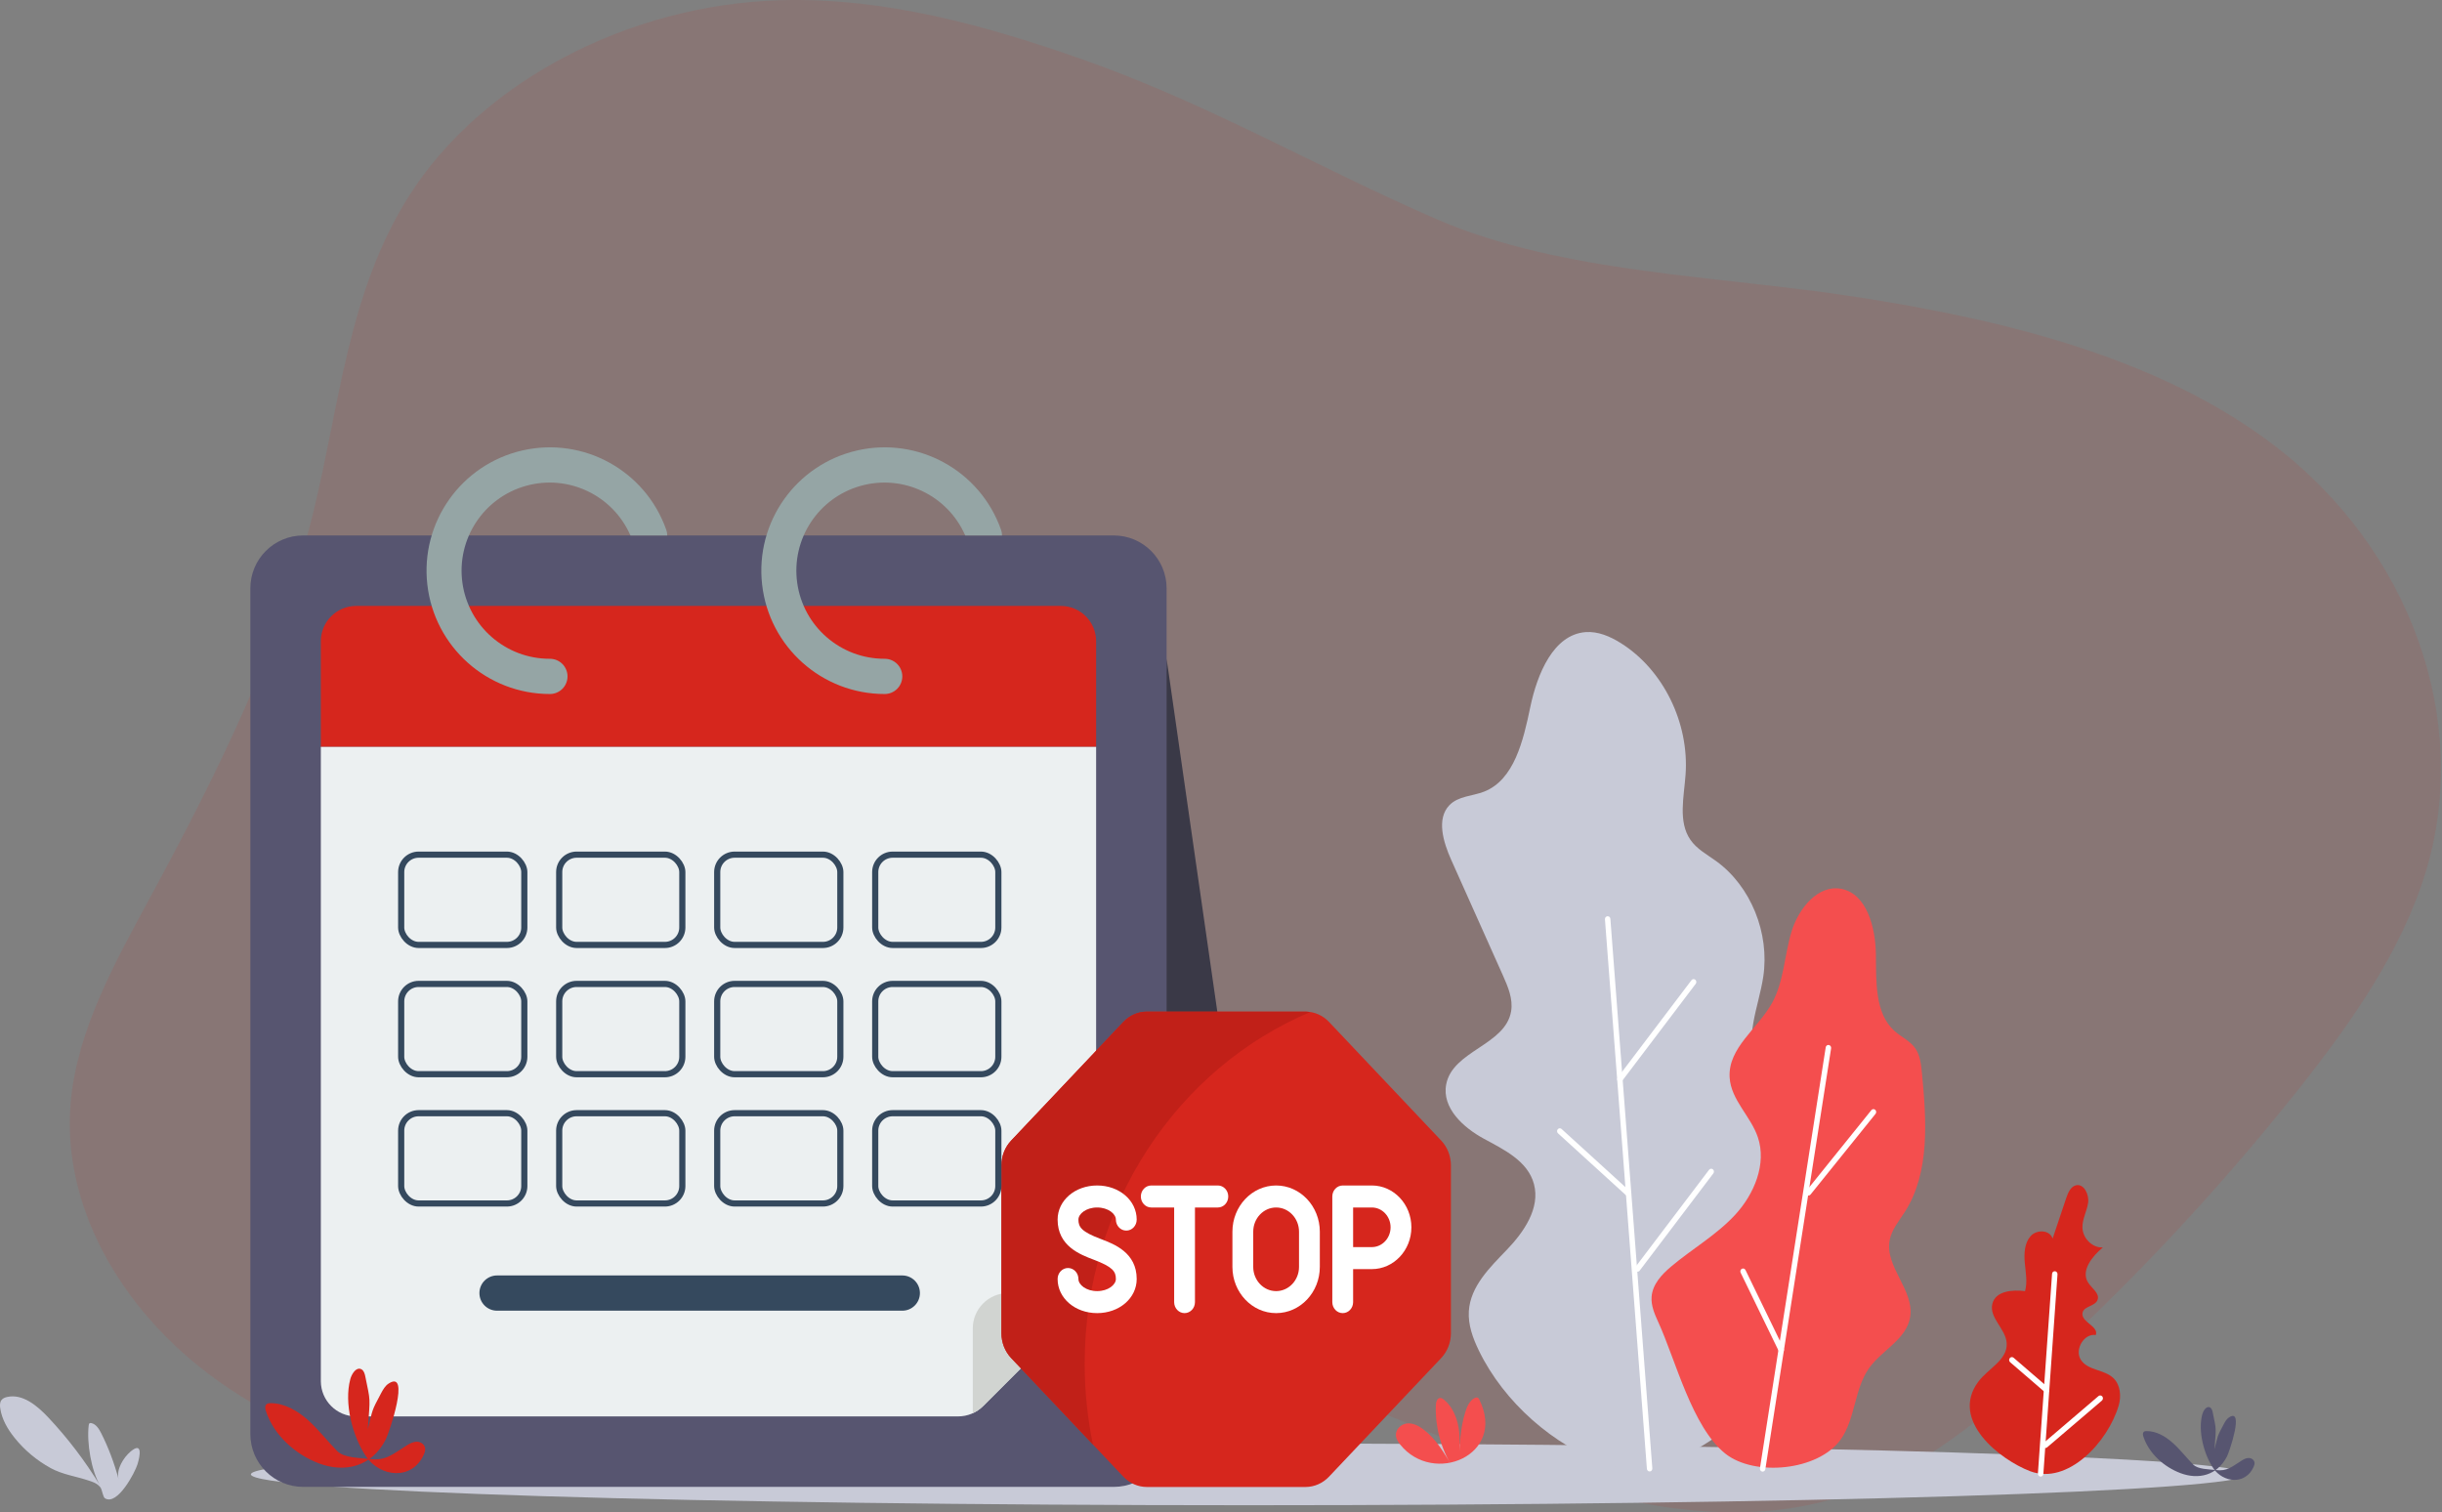 <svg width="1190" height="737" viewBox="0 0 1190 737" fill="none" xmlns="http://www.w3.org/2000/svg">
<rect x="0" y="0" width="1190" height="737" fill="#808080" stroke="none"/>
<path opacity="0.1" d="M527.6 28.982C480.736 12.497 431.187 -1.323 380.548 0.101C306.101 2.202 234.521 39.911 199.217 95.642C169.376 142.87 165.393 198.375 152.367 250.891C136.317 315.591 105.854 376.992 73.34 437.038C55.876 469.289 37.452 502.217 34.416 537.656C30.252 586.858 57.679 636.046 100.923 669.016C144.167 701.987 201.709 719.558 259.523 723.661C290.285 725.833 322.435 724.155 349.824 712.112C378.796 699.42 399.984 676.194 429.072 663.643C456.033 652.023 487.457 650.528 517.7 652.235C556.867 654.388 595.658 661.612 633.251 673.754C675.404 687.462 714.574 707.19 756.637 721.095C798.7 734.999 845.72 742.868 888.821 731.685C929.288 721.193 961.387 695.33 990.332 669.129C1036.98 627.013 1080.35 580.79 1120.01 530.929C1146.16 497.945 1170.51 463.113 1182.18 424.572C1204.49 350.875 1174.61 267.433 1107.75 216.68C1052.36 174.614 977.851 156.041 904.883 144.76C838.337 134.366 761.347 133.337 700.186 106.867C641.853 81.554 588.787 50.502 527.6 28.982Z" fill="#D6261D"/>
<path d="M608.633 733.552C877.25 733.552 1095.01 726.814 1095.01 718.502C1095.01 710.19 877.25 703.452 608.633 703.452C340.016 703.452 122.259 710.19 122.259 718.502C122.259 726.814 340.016 733.552 608.633 733.552Z" fill="#C8CAD7"/>
<path d="M720.664 658.192C717.762 652.212 715.35 645.662 715.776 638.952C716.551 626.762 726.092 617.612 734.319 609.032C742.545 600.452 750.63 588.852 747.519 577.082C744.531 565.772 732.872 560.252 723 554.882C713.128 549.512 702.566 539.972 704.741 528.462C707.861 511.972 733.581 509.402 736.37 492.842C737.382 486.852 734.848 480.892 732.39 475.382C723.983 456.592 715.577 437.802 707.171 419.012C703.323 410.412 699.871 399.022 706.311 392.382C710.651 387.912 717.468 388.012 723.151 385.812C737.902 380.092 742.328 360.832 745.713 344.602C749.098 328.382 756.984 309.252 772.652 308.052C778.685 307.592 784.585 310.122 789.795 313.382C810.456 326.312 823.202 352.192 821.387 377.512C820.612 388.352 817.68 400.452 823.732 409.242C826.881 413.812 831.873 416.442 836.28 419.632C853.149 431.822 862.472 454.732 859.238 476.062C857.035 490.622 849.697 506.122 856.165 519.182C863.408 533.792 884.145 536.282 891.019 551.082C896.683 563.262 890.243 577.742 882.811 588.812C875.379 599.882 866.387 611.372 866.708 624.942C866.869 631.962 869.592 638.642 870.311 645.622C872.155 663.422 860.855 679.912 847.74 691.242C830.805 705.882 805.114 721.412 782.76 713.572C757.173 704.602 732.938 683.472 720.664 658.192Z" fill="#C8CAD7"/>
<path d="M803.866 717.092C803.185 717.092 802.599 716.532 802.542 715.802L782.099 448.022C782.042 447.252 782.59 446.572 783.318 446.512C784.131 446.482 784.689 447.022 784.746 447.802L805.189 715.582C805.246 716.352 804.698 717.032 803.97 717.092C803.941 717.092 803.903 717.092 803.866 717.092Z" fill="white"/>
<path d="M789.389 527.362C789.096 527.362 788.803 527.262 788.557 527.052C787.98 526.572 787.895 525.682 788.349 525.082L824.262 477.682C824.725 477.072 825.557 476.982 826.134 477.462C826.711 477.942 826.796 478.832 826.342 479.432L790.429 526.832C790.164 527.182 789.777 527.362 789.389 527.362Z" fill="white"/>
<path d="M797.965 619.762C797.672 619.762 797.379 619.662 797.133 619.452C796.557 618.972 796.471 618.082 796.925 617.482L832.838 570.082C833.301 569.472 834.134 569.382 834.71 569.862C835.287 570.342 835.372 571.232 834.918 571.832L799.006 619.232C798.741 619.582 798.353 619.762 797.965 619.762Z" fill="white"/>
<path d="M793.644 583.202C793.332 583.202 793.029 583.092 792.774 582.862L759.225 552.312C758.667 551.802 758.611 550.922 759.083 550.332C759.566 549.742 760.398 549.672 760.956 550.182L794.504 580.732C795.062 581.242 795.119 582.122 794.646 582.712C794.391 583.032 794.022 583.202 793.644 583.202Z" fill="white"/>
<path d="M808.149 644.442C806.352 640.502 804.508 636.332 804.83 631.972C805.284 625.882 809.794 621.072 814.314 617.262C824.592 608.592 836.421 601.912 845.603 591.952C854.784 581.992 861.044 567.232 856.59 554.152C853.082 543.852 843.494 536.002 842.861 525.072C842.01 510.602 856.685 501.232 863.578 488.702C869.318 478.272 869.526 465.542 873.006 454.052C876.485 442.562 886.036 430.992 897.259 433.152C909.609 435.522 913.987 451.852 914.138 465.132C914.289 478.412 913.608 493.832 923.178 502.422C926.487 505.392 930.799 507.222 933.361 510.932C935.688 514.312 936.16 518.692 936.567 522.852C938.798 546.012 940.557 571.342 928.227 590.622C925.409 595.032 921.825 599.192 920.842 604.422C918.421 617.352 932.841 628.652 930.865 641.672C929.182 652.712 917.098 657.862 910.753 666.812C903.548 676.972 904.162 691.622 896.853 701.692C885.96 716.702 855.03 719.762 840.752 708.392C824.573 695.492 816.555 662.832 808.149 644.442Z" fill="#F44E4E"/>
<path d="M858.945 717.172C858.879 717.172 858.803 717.162 858.727 717.152C858.009 717.022 857.517 716.302 857.631 715.532L889.676 510.422C889.789 509.662 890.414 509.122 891.208 509.262C891.926 509.392 892.418 510.112 892.305 510.882L860.259 715.992C860.146 716.682 859.578 717.172 858.945 717.172Z" fill="white"/>
<path d="M881.261 582.642C880.958 582.642 880.646 582.532 880.4 582.312C879.842 581.802 879.776 580.922 880.249 580.332L911.935 541.002C912.408 540.412 913.249 540.342 913.807 540.842C914.365 541.342 914.431 542.232 913.958 542.822L882.272 582.152C882.008 582.472 881.629 582.642 881.261 582.642Z" fill="white"/>
<path d="M867.994 659.242C867.512 659.242 867.048 658.962 866.812 658.482L848.222 620.222C847.891 619.532 848.146 618.682 848.799 618.332C849.461 617.972 850.246 618.252 850.595 618.942L869.185 657.202C869.516 657.892 869.261 658.742 868.609 659.092C868.41 659.192 868.202 659.242 867.994 659.242Z" fill="white"/>
<path d="M964.007 673.392C968.811 666.902 978.38 662.772 977.869 654.552C977.435 647.572 969.265 642.262 970.863 635.472C972.376 629.082 980.631 628.442 986.824 629.212C988.044 624.792 987.127 620.092 986.701 615.512C986.276 610.932 986.521 605.832 989.481 602.452C992.441 599.072 998.871 599.252 1000.25 603.612C1002.44 597.062 1004.64 590.522 1006.84 583.972C1007.74 581.282 1009.05 578.202 1011.69 577.622C1015.54 576.772 1018.14 582.132 1017.54 586.242C1016.93 590.352 1014.65 594.162 1014.79 598.322C1014.97 603.602 1019.73 608.202 1024.72 607.932C1019.59 612.162 1013.91 619.232 1017.5 624.972C1019.3 627.862 1023.33 630.262 1022.14 633.482C1020.96 636.692 1015.5 636.402 1014.83 639.782C1013.92 644.282 1022.97 646.372 1021.27 650.612C1015.69 649.682 1010.87 657.512 1013.93 662.532C1017.3 668.052 1025.55 667.232 1030.05 671.772C1033.27 675.032 1033.77 680.452 1032.45 684.952C1027.25 702.652 1007.67 723.922 989.311 716.972C974.721 711.432 950.041 692.242 964.007 673.392Z" fill="#D6261D"/>
<path d="M994.417 719.592C994.389 719.592 994.351 719.592 994.313 719.592C993.585 719.532 993.036 718.862 993.084 718.082L999.977 620.812C1000.02 620.042 1000.57 619.472 1001.4 619.512C1002.13 619.572 1002.68 620.242 1002.63 621.022L995.741 718.292C995.693 719.022 995.107 719.592 994.417 719.592Z" fill="white"/>
<path d="M997.311 678.752C997.018 678.752 996.715 678.652 996.469 678.432L979.553 663.852C978.985 663.362 978.9 662.482 979.364 661.872C979.827 661.272 980.669 661.182 981.236 661.672L998.152 676.252C998.72 676.742 998.805 677.622 998.341 678.232C998.077 678.572 997.698 678.752 997.311 678.752Z" fill="white"/>
<path d="M996.715 705.672C996.327 705.672 995.939 705.492 995.684 705.152C995.221 704.552 995.315 703.662 995.883 703.172L1022.6 680.352C1023.17 679.872 1024 679.962 1024.48 680.562C1024.94 681.162 1024.85 682.052 1024.28 682.542L997.556 705.362C997.301 705.572 997.008 705.672 996.715 705.672Z" fill="white"/>
<path d="M7.073 700.66C3.725 696.47 0.851 691.63 0.104 686.21C-0.076 684.9 -0.095 683.45 0.652 682.39C1.295 681.47 2.392 681.03 3.451 680.8C10.959 679.1 18.003 684.92 23.431 690.67C33.01 700.83 41.558 712.07 48.886 724.14C44.498 716.92 42.191 703.07 43.231 694.58C43.269 694.25 43.335 693.88 43.581 693.67C43.837 693.45 44.196 693.47 44.508 693.53C46.815 694 48.271 696.37 49.377 698.57C52.8 705.37 55.788 713.23 57.774 720.86C56.526 716.07 60.223 710.3 63.571 707.44C69.566 702.34 68.289 709.46 66.984 713.64C65.708 717.74 57.235 733.8 51.193 730.21C50.087 729.55 49.812 725.97 48.905 724.81C47.326 722.81 45.122 722.15 42.853 721.41C36.764 719.41 30.419 718.58 24.679 715.44C17.985 711.76 11.942 706.75 7.073 700.66Z" fill="#C8CAD7"/>
<path d="M710.736 712.142C711.502 703.882 711.483 696.222 714.045 688.162C714.906 685.442 716.135 682.542 718.575 681.302C719.038 681.062 719.587 680.902 720.05 681.122C720.456 681.312 720.712 681.742 720.92 682.172C734.196 709.072 698.566 724.202 682.312 703.972C681.31 702.722 680.364 701.292 680.222 699.652C679.967 696.652 682.671 694.062 685.499 693.712C688.326 693.362 691.096 694.722 693.432 696.432C699.616 700.962 703.729 707.942 707.663 714.712C702.179 705.992 699.351 695.442 699.682 684.982C699.729 683.412 700.231 681.402 701.715 681.272C702.424 681.212 703.077 681.642 703.644 682.102C707.691 685.392 709.97 690.662 710.821 695.992C711.672 701.312 711.228 706.762 710.736 712.142Z" fill="#F44E4E"/>
<path d="M559.908 698.849L601.913 698.849C607.142 698.865 612.121 696.61 615.558 692.669C618.995 688.728 620.552 683.489 619.824 678.311L568.495 321.046L559.908 698.849Z" fill="#3A3947"/>
<path d="M542.736 260.941H147.759C133.533 260.941 122 272.474 122 286.7V698.849C122 713.076 133.533 724.609 147.759 724.609H542.736C556.962 724.609 568.495 713.076 568.495 698.849V286.7C568.495 272.474 556.962 260.941 542.736 260.941Z" fill="#575570"/>
<path d="M534.149 312.46V363.979H156.346V312.46C156.374 302.987 164.046 295.315 173.519 295.287H516.976C526.449 295.315 534.121 302.987 534.149 312.46Z" fill="#D6261D"/>
<path d="M534.149 363.979V623.031C534.147 627.607 532.324 631.994 529.083 635.224L479.11 685.197C475.88 688.439 471.493 690.261 466.917 690.263H173.519C164.046 690.235 156.374 682.563 156.346 673.09V363.979H534.149Z" fill="#ECF0F1"/>
<path d="M439.698 621.571H242.21C237.468 621.571 233.624 625.416 233.624 630.158C233.624 634.9 237.468 638.744 242.21 638.744H439.698C444.44 638.744 448.285 634.9 448.285 630.158C448.285 625.416 444.44 621.571 439.698 621.571Z" fill="#35495E"/>
<path d="M532.603 630.159C531.743 632.044 530.55 633.76 529.083 635.225L479.11 685.198C477.646 686.665 475.93 687.857 474.044 688.718V647.332C474.072 637.859 481.744 630.187 491.217 630.159H532.603Z" fill="#D1D4D1"/>
<path d="M325.155 260.941H307.209C298.627 241.277 276.844 230.967 256.196 236.797C235.547 242.628 222.373 262.807 225.342 284.056C228.312 305.306 246.513 321.1 267.969 321.046C272.711 321.046 276.556 324.891 276.556 329.633C276.556 334.375 272.711 338.219 267.969 338.219C237.398 338.223 211.695 315.278 208.242 284.903C204.789 254.528 224.686 226.399 254.478 219.541C284.27 212.683 314.464 229.28 324.64 258.108C324.984 259.013 325.159 259.973 325.155 260.941Z" fill="#95A5A5"/>
<path d="M488.298 260.941H470.352C461.77 241.277 439.987 230.967 419.339 236.797C398.69 242.628 385.516 262.807 388.485 284.056C391.455 305.306 409.656 321.1 431.112 321.046C435.855 321.046 439.699 324.891 439.699 329.633C439.699 334.375 435.855 338.219 431.112 338.219C400.541 338.223 374.838 315.278 371.385 284.903C367.932 254.528 387.83 226.399 417.621 219.541C447.413 212.683 477.607 229.28 487.783 258.108C488.127 259.013 488.302 259.973 488.298 260.941Z" fill="#95A5A5"/>
<path d="M175.082 667C175.441 667.01 175.801 667.11 176.169 667.32C177.323 667.98 177.749 669.48 178.023 670.84C180.529 683.27 180.462 680.22 179.214 696.53C181.843 686.35 180.803 688.13 185.72 678.94C186.675 677.15 187.734 675.32 189.389 674.25C200.121 667.3 189.729 698.09 187.913 701.62C181.181 714.72 168.085 717.96 155.376 713.14C144.228 708.91 133.581 699.73 129.591 687.72C129.231 686.64 128.966 685.28 129.732 684.46C130.262 683.9 131.085 683.82 131.832 683.81C138.564 683.8 144.871 687.42 150.024 692C155.168 696.59 159.433 702.17 164.274 707.11C167.707 710.61 175.281 710.41 180.009 711.01C188.055 712.04 191.232 708.74 198.22 704.39C199.743 703.44 201.407 702.58 203.175 702.6C204.943 702.62 206.815 703.79 207.146 705.63C207.345 706.72 206.986 707.84 206.532 708.85C200.811 721.63 185.219 719.91 178.344 709.71C171.791 699.98 167.565 683.78 170.704 672.11C171.338 669.75 173.096 666.96 175.082 667Z" fill="#D6261D"/>
<path d="M1076.25 685.692C1076.49 685.702 1076.75 685.762 1077 685.912C1077.81 686.372 1078.1 687.422 1078.29 688.372C1080.04 697.052 1079.99 694.922 1079.12 706.302C1080.96 699.192 1080.23 700.442 1083.66 694.022C1084.32 692.772 1085.07 691.492 1086.22 690.742C1093.71 685.892 1086.46 707.372 1085.19 709.842C1080.49 718.982 1071.35 721.252 1062.49 717.882C1054.71 714.932 1047.27 708.522 1044.49 700.142C1044.24 699.382 1044.06 698.442 1044.6 697.862C1044.97 697.472 1045.54 697.412 1046.06 697.412C1050.76 697.402 1055.17 699.932 1058.75 703.132C1062.34 706.332 1065.32 710.232 1068.7 713.682C1071.09 716.122 1076.38 715.982 1079.68 716.402C1085.3 717.122 1087.51 714.812 1092.39 711.782C1093.45 711.122 1094.61 710.512 1095.85 710.532C1097.08 710.542 1098.38 711.362 1098.62 712.642C1098.76 713.402 1098.51 714.182 1098.19 714.882C1094.2 723.802 1083.32 722.602 1078.53 715.482C1073.95 708.692 1071.01 697.382 1073.19 689.242C1073.64 687.612 1074.87 685.662 1076.25 685.692Z" fill="#575570"/>
<g clip-path="url(#clip0)">
<path d="M636.168 493H558.878C554.575 493 550.448 494.808 547.405 498.026L492.753 555.824C489.709 559.042 488 563.407 488 567.958V649.697C488 654.248 489.709 658.612 492.753 661.83L547.405 719.628C550.448 722.846 554.575 724.655 558.878 724.655H636.168C640.472 724.655 644.599 722.847 647.641 719.628L702.294 661.83C705.336 658.612 707.046 654.247 707.046 649.697V567.958C707.046 563.407 705.337 559.042 702.294 555.824L647.641 498.026C644.599 494.808 640.471 493 636.168 493Z" fill="#D6261D"/>
<path d="M528.564 664.596C528.564 586.848 574.068 520.382 638.429 493.236C637.68 493.124 636.933 493 636.168 493H558.878C554.575 493 550.448 494.808 547.405 498.026L492.753 555.824C489.71 559.042 488 563.406 488 567.958V649.697C488 654.248 489.71 658.612 492.753 661.83L532.584 703.955C529.976 691.268 528.564 678.109 528.564 664.596Z" fill="#C12018"/>
<path d="M593.467 577.725H561.015C558.215 577.725 555.945 580.126 555.945 583.088C555.945 586.049 558.215 588.45 561.015 588.45H572.17V634.566C572.17 637.528 574.441 639.929 577.241 639.929C580.042 639.929 582.312 637.528 582.312 634.566V588.45H593.467C596.267 588.45 598.537 586.049 598.537 583.088C598.537 580.126 596.267 577.725 593.467 577.725Z" fill="white"/>
<path d="M621.862 577.725C610.12 577.725 600.565 587.828 600.565 600.247V617.407C600.565 629.826 610.12 639.929 621.862 639.929C633.603 639.929 643.158 629.826 643.158 617.407V600.247C643.158 587.828 633.603 577.725 621.862 577.725ZM633.017 617.407C633.017 623.913 628.014 629.204 621.862 629.204C615.71 629.204 610.707 623.913 610.707 617.407V600.247C610.707 593.741 615.71 588.45 621.862 588.45C628.014 588.45 633.017 593.741 633.017 600.247V617.407Z" fill="white"/>
<path d="M668.51 577.725H654.313C651.512 577.725 649.242 580.126 649.242 583.088V634.566C649.242 637.528 651.512 639.929 654.313 639.929C657.113 639.929 659.383 637.528 659.383 634.566V618.479H668.51C679.134 618.479 687.778 609.338 687.778 598.102C687.778 586.866 679.134 577.725 668.51 577.725ZM668.51 607.755H659.383V588.45H668.51C673.541 588.45 677.637 592.779 677.637 598.102C677.637 603.425 673.541 607.755 668.51 607.755Z" fill="white"/>
<path d="M534.649 588.45C540.028 588.45 543.776 591.559 543.776 594.349C543.776 597.31 546.046 599.711 548.846 599.711C551.647 599.711 553.917 597.31 553.917 594.349C553.917 585.027 545.451 577.725 534.649 577.725C523.846 577.725 515.381 585.027 515.381 594.349C515.381 607.241 526.374 611.395 532.942 613.877C542.211 617.377 543.776 619.614 543.776 623.305C543.776 626.096 540.028 629.204 534.649 629.204C529.27 629.204 525.522 626.096 525.522 623.305C525.522 620.344 523.252 617.943 520.451 617.943C517.651 617.943 515.381 620.344 515.381 623.305C515.381 632.627 523.846 639.929 534.649 639.929C545.451 639.929 553.917 632.627 553.917 623.305C553.917 610.413 542.924 606.259 536.356 603.777C527.087 600.277 525.522 598.04 525.522 594.349C525.522 591.558 529.269 588.45 534.649 588.45Z" fill="white"/>
</g>
<rect x="195.5" y="416.5" width="60" height="44" rx="8.5" fill="#ECF0F1" stroke="#35495E" stroke-width="3"/>
<rect x="272.5" y="416.5" width="60" height="44" rx="8.5" fill="#ECF0F1" stroke="#35495E" stroke-width="3"/>
<rect x="349.5" y="416.5" width="60" height="44" rx="8.5" fill="#ECF0F1" stroke="#35495E" stroke-width="3"/>
<rect x="426.5" y="416.5" width="60" height="44" rx="8.5" fill="#ECF0F1" stroke="#35495E" stroke-width="3"/>
<rect x="195.5" y="479.5" width="60" height="44" rx="8.5" fill="#ECF0F1" stroke="#35495E" stroke-width="3"/>
<rect x="272.5" y="479.5" width="60" height="44" rx="8.5" fill="#ECF0F1" stroke="#35495E" stroke-width="3"/>
<rect x="349.5" y="479.5" width="60" height="44" rx="8.5" fill="#ECF0F1" stroke="#35495E" stroke-width="3"/>
<rect x="426.5" y="479.5" width="60" height="44" rx="8.5" fill="#ECF0F1" stroke="#35495E" stroke-width="3"/>
<rect x="195.5" y="542.5" width="60" height="44" rx="8.5" fill="#ECF0F1" stroke="#35495E" stroke-width="3"/>
<rect x="272.5" y="542.5" width="60" height="44" rx="8.5" fill="#ECF0F1" stroke="#35495E" stroke-width="3"/>
<rect x="349.5" y="542.5" width="60" height="44" rx="8.5" fill="#ECF0F1" stroke="#35495E" stroke-width="3"/>
<rect x="426.5" y="542.5" width="60" height="44" rx="8.5" fill="#ECF0F1" stroke="#35495E" stroke-width="3"/>
<defs>
<clipPath id="clip0">
<rect width="219.046" height="231.655" fill="white" transform="translate(488 493)"/>
</clipPath>
</defs>
</svg>
